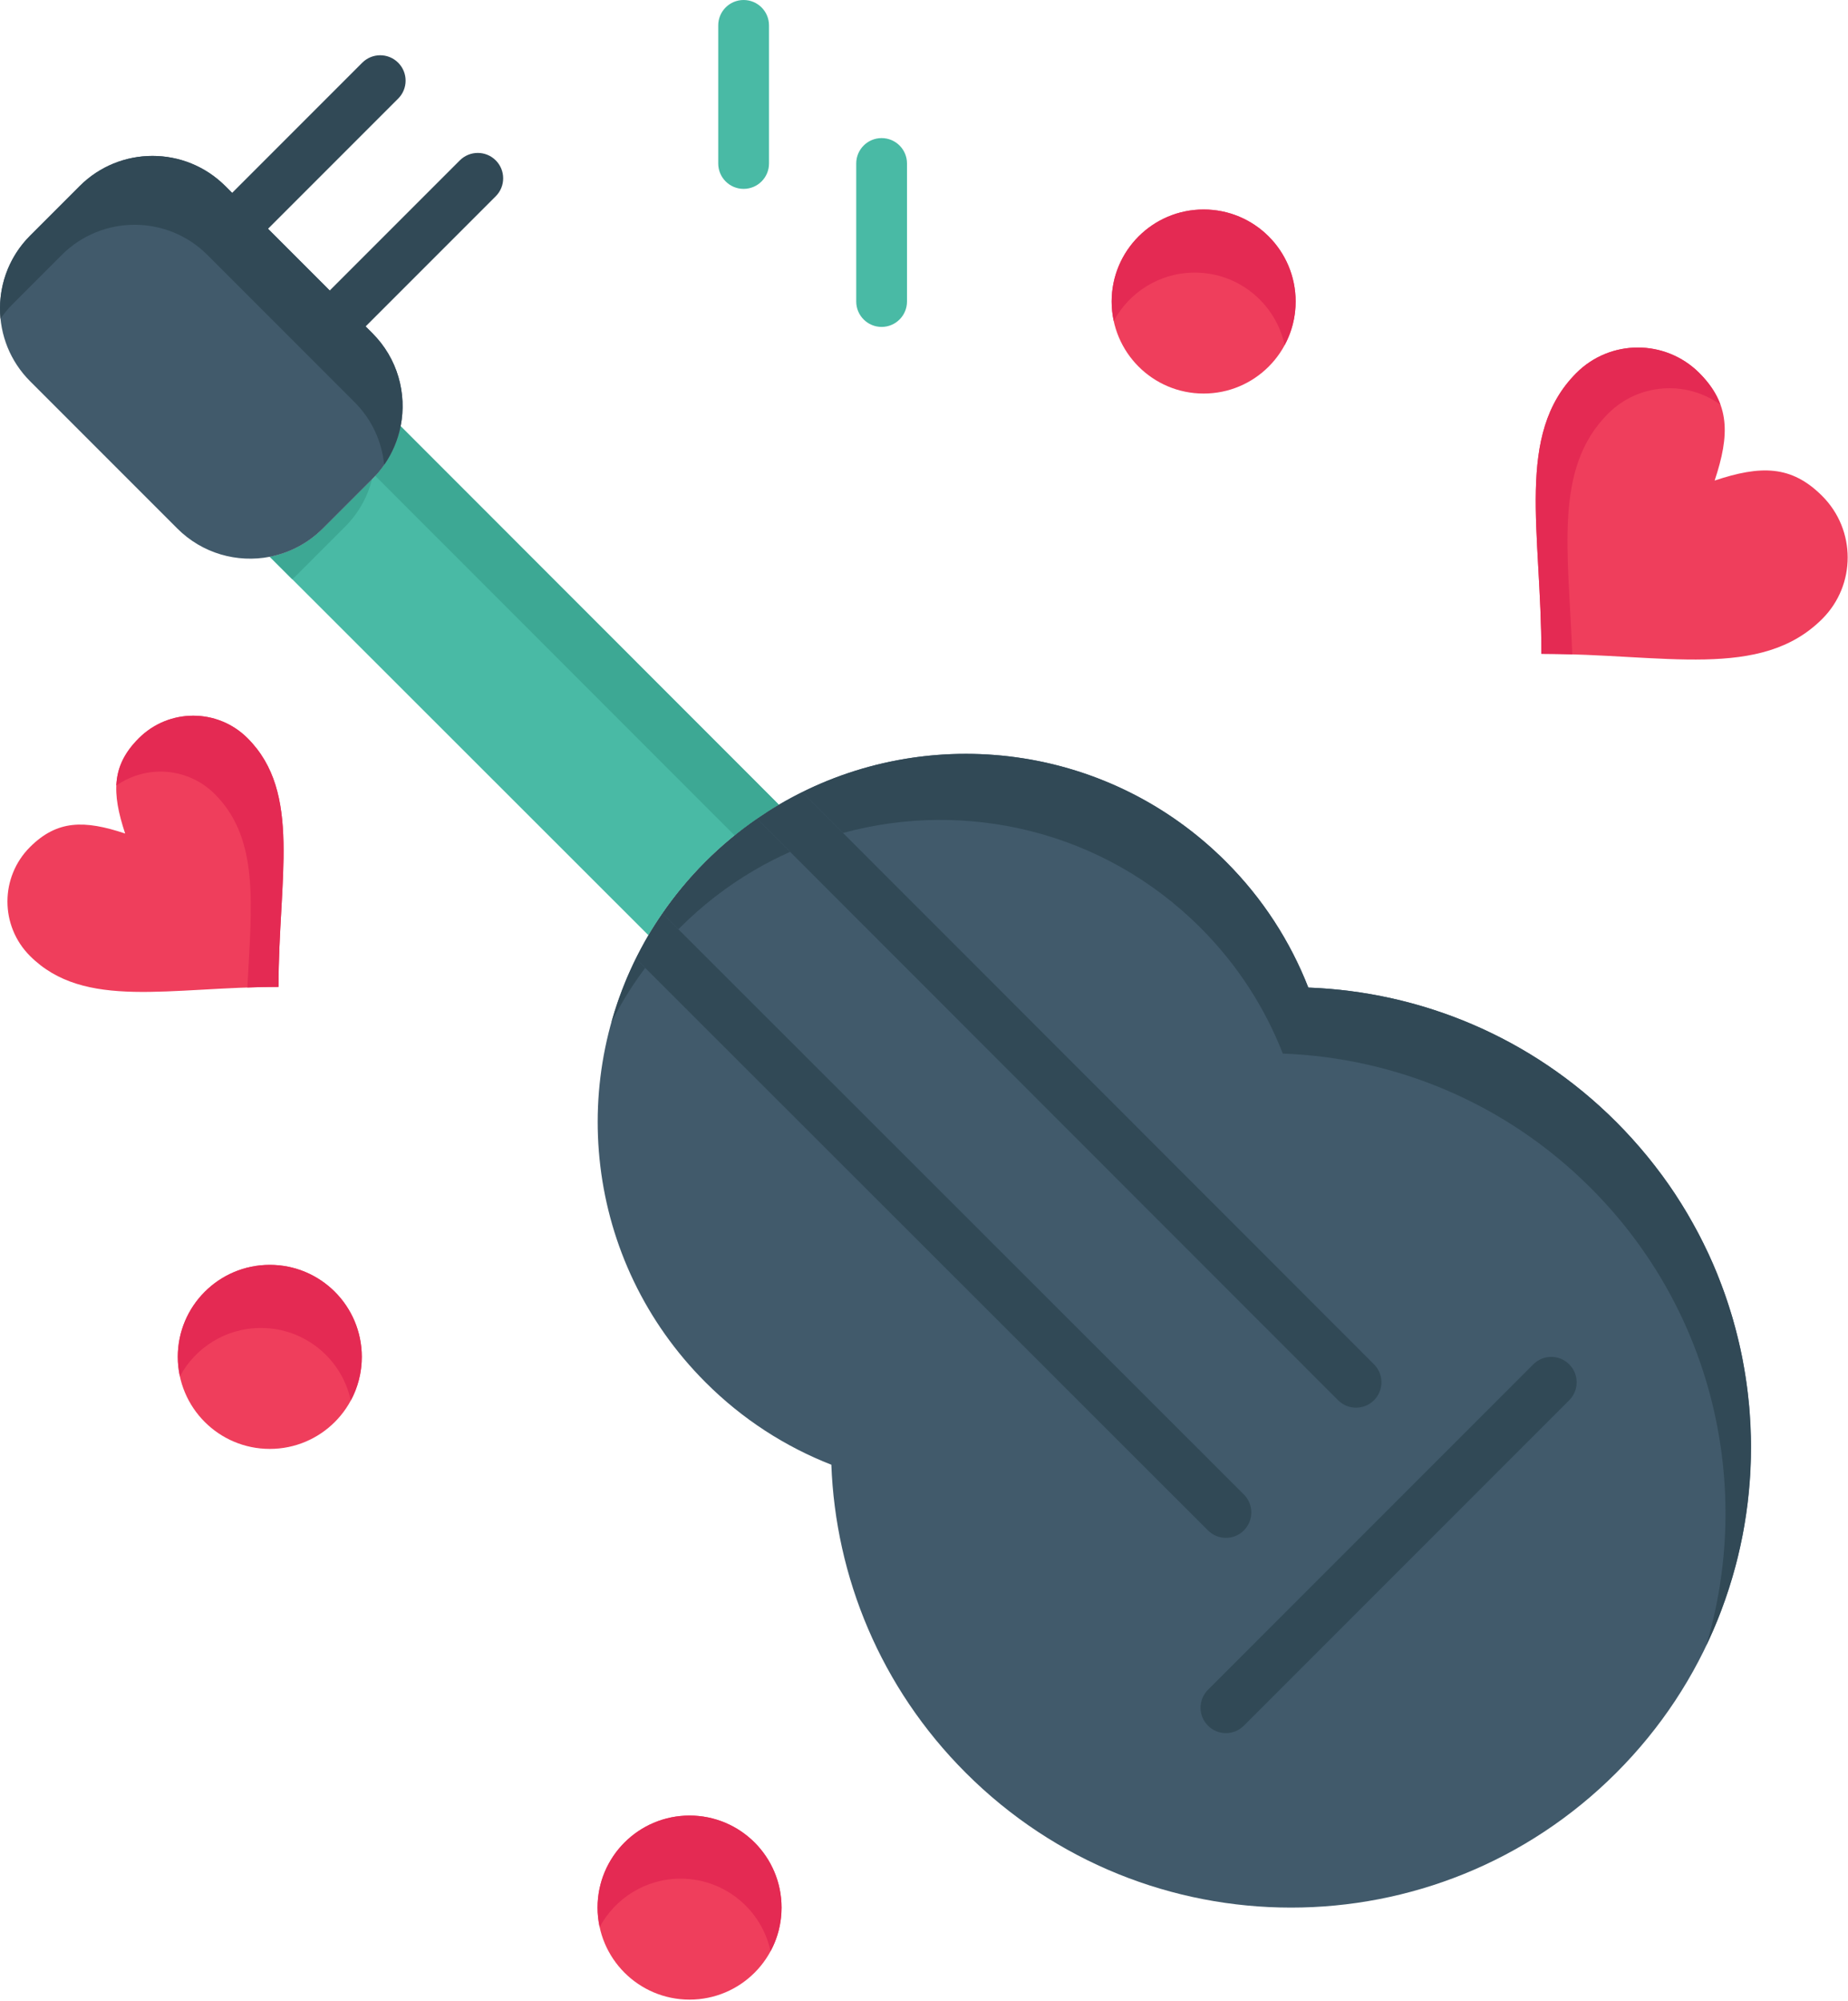 <?xml version="1.0" encoding="UTF-8"?>
<svg width="364px" height="394px" viewBox="0 0 364 394" version="1.1" xmlns="http://www.w3.org/2000/svg" xmlns:xlink="http://www.w3.org/1999/xlink">
    <!-- Generator: Sketch 61.2 (89653) - https://sketch.com -->
    <title>muitas-interacoes-spotify</title>
    <desc>Created with Sketch.</desc>
    <g id="Page-1" stroke="none" stroke-width="1" fill="none" fill-rule="evenodd">
        <g id="muitas-interacoes-spotify" fill-rule="nonzero">
            <path d="M153.421,158.45 C181.211,142.04 217.6,145.78 241.471,169.66 C248.77,176.95 254.17,185.42 257.7,194.45 C279.741,195.27 301.542,204.09 318.36,220.92 C353.751,256.301 353.751,313.68 318.36,349.061 C282.981,384.452 225.6,384.452 190.221,349.061 C173.39,332.241 164.571,310.44 163.75,288.401 C154.72,284.872 146.25,279.471 138.96,272.171 C115.09,248.312 111.35,211.941 127.72,184.151 C130.77,178.981 134.52,174.101 138.96,169.661 C143.39,165.23 148.261,161.49 153.421,158.45 Z" id="Path" fill="#415A6B"></path>
            <path d="M237.08,41.25 C247.09,41.25 255.199,49.36 255.199,59.37 C255.199,69.38 247.09,77.49 237.08,77.49 C227.07,77.49 218.961,69.38 218.961,59.37 C218.961,49.36 227.071,41.25 237.08,41.25 Z" id="Path" fill="#EF3E5C"></path>
            <path d="M235.33,53.674 C244.025,53.674 251.277,59.795 253.035,67.962 C254.414,65.405 255.199,62.48 255.199,59.37 C255.199,49.36 247.09,41.25 237.08,41.25 C227.07,41.25 218.961,49.36 218.961,59.37 C218.961,60.686 219.107,61.966 219.375,63.202 C222.436,57.529 228.43,53.674 235.33,53.674 Z" id="Path" fill="#E42A53"></path>
            <path d="M358.91,97.65 C365.609,104.34 365.609,115.18 358.93,121.86 C346.821,133.97 327.821,128.74 303.61,128.74 C303.61,104.54 298.401,85.54 310.501,73.44 C317.181,66.76 328.03,66.76 334.712,73.44 C340.761,79.49 340.761,85.54 337.732,94.62 C346.811,91.59 352.86,91.59 358.91,97.65 Z" id="Path" fill="#EF3E5C"></path>
            <path d="M316.75,81.44 C322.773,75.416 332.18,74.843 338.871,79.685 C338.09,77.527 336.752,75.482 334.711,73.44 C328.029,66.76 317.18,66.76 310.5,73.44 C298.4,85.54 303.609,104.54 303.609,128.74 C305.677,128.74 307.703,128.78 309.695,128.843 C308.91,108.391 306,92.191 316.75,81.44 Z" id="Path" fill="#E42A53"></path>
            <path d="M48.77,145.36 C59.49,156.07 54.86,172.9 54.86,194.32 C33.43,194.32 16.62,198.94 5.9,188.22 C-0.01,182.31 -0.01,172.71 5.9,166.79 C11.26,161.44 16.62,161.44 24.65,164.12 C21.98,156.08 21.98,150.72 27.33,145.37 C33.261,139.44 42.861,139.44 48.77,145.36 Z" id="Path" fill="#EF3E5C"></path>
            <path d="M48.77,145.36 C42.86,139.44 33.26,139.44 27.33,145.37 C24.382,148.317 23.066,151.271 22.918,154.671 C28.838,150.523 37.04,151.079 42.312,156.36 C51.143,165.182 49.558,178.161 48.725,194.434 C50.726,194.364 52.77,194.32 54.86,194.32 C54.861,172.9 59.49,156.07 48.77,145.36 Z" id="Path" fill="#E42A53"></path>
            <path d="M78.91,83.91 L153.42,158.45 C148.26,161.49 143.39,165.23 138.96,169.66 C134.52,174.1 130.77,178.98 127.72,184.15 L53.14,109.63 C56.98,108.88 60.64,107.02 63.61,104.05 L73.35,94.31 C76.31,91.36 78.16,87.72 78.91,83.91 Z" id="Path" fill="#49BAA5"></path>
            <g id="Group" transform="translate(52.969, 83.861)" fill="#3DA894">
                <path d="M5.259,29.585 L14.999,19.845 C17.678,17.175 19.438,13.938 20.306,10.524 L10.641,20.189 C7.671,23.159 4.011,25.019 0.171,25.769 L4.601,30.195 C4.822,29.994 5.046,29.799 5.259,29.585 Z" id="Path"></path>
                <path d="M91.73,80.646 C94.519,78.391 97.434,76.367 100.451,74.589 L25.941,0.049 C25.241,3.602 23.572,7.001 20.95,9.837 L91.73,80.646 Z" id="Path"></path>
            </g>
            <path d="M344.832,287.959 C344.805,288.797 344.769,289.633 344.719,290.467 C344.769,289.632 344.805,288.797 344.832,287.959 Z" id="Path" fill="#415A6B"></path>
            <path d="M344.637,291.597 C344.42,294.568 344.061,297.527 343.553,300.468 C344.061,297.527 344.421,294.568 344.637,291.597 Z" id="Path" fill="#415A6B"></path>
            <path d="M334.107,242.084 C334.344,242.525 334.583,242.967 334.811,243.41 C334.582,242.966 334.344,242.525 334.107,242.084 Z" id="Path" fill="#415A6B"></path>
            <path d="M339.562,254.324 C339.754,254.861 339.94,255.4 340.122,255.941 C339.94,255.4 339.755,254.861 339.562,254.324 Z" id="Path" fill="#415A6B"></path>
            <path d="M329.897,235.023 C330.047,235.252 330.187,235.484 330.336,235.712 C330.187,235.484 330.047,235.252 329.897,235.023 Z" id="Path" fill="#415A6B"></path>
            <path d="M343.43,301.197 C343.264,302.117 343.078,303.033 342.883,303.947 C343.078,303.033 343.264,302.117 343.43,301.197 Z" id="Path" fill="#415A6B"></path>
            <path d="M344.883,284.162 C344.891,284.982 344.879,285.801 344.863,286.621 C344.879,285.8 344.891,284.982 344.883,284.162 Z" id="Path" fill="#415A6B"></path>
            <path d="M342.684,304.857 C342.476,305.787 342.258,306.716 342.02,307.64 C342.258,306.716 342.476,305.787 342.684,304.857 Z" id="Path" fill="#415A6B"></path>
            <path d="M332.073,238.492 C332.319,238.904 332.557,239.32 332.798,239.738 C332.557,239.32 332.319,238.904 332.073,238.492 Z" id="Path" fill="#415A6B"></path>
            <path d="M338.143,250.607 C338.323,251.045 338.487,251.488 338.659,251.927 C338.487,251.488 338.323,251.045 338.143,250.607 Z" id="Path" fill="#415A6B"></path>
            <path d="M343.127,267.148 C343.256,267.794 343.367,268.443 343.481,269.089 C343.367,268.443 343.256,267.795 343.127,267.148 Z" id="Path" fill="#415A6B"></path>
            <path d="M341.971,262.158 C342.173,262.937 342.367,263.717 342.547,264.498 C342.366,263.716 342.173,262.937 341.971,262.158 Z" id="Path" fill="#415A6B"></path>
            <path d="M340.824,258.121 C340.998,258.68 341.172,259.236 341.334,259.797 C341.172,259.236 340.998,258.679 340.824,258.121 Z" id="Path" fill="#415A6B"></path>
            <path d="M336.08,245.978 C336.252,246.339 336.434,246.697 336.601,247.06 C336.435,246.697 336.252,246.34 336.08,245.978 Z" id="Path" fill="#415A6B"></path>
            <path d="M344.639,278.41 C344.746,279.902 344.819,281.396 344.854,282.89 C344.819,281.396 344.747,279.902 344.639,278.41 Z" id="Path" fill="#415A6B"></path>
            <path d="M344.307,274.787 C344.387,275.51 344.471,276.232 344.536,276.955 C344.471,276.232 344.388,275.509 344.307,274.787 Z" id="Path" fill="#415A6B"></path>
            <path d="M343.799,270.97 C343.906,271.661 344.006,272.353 344.098,273.044 C344.006,272.353 343.907,271.662 343.799,270.97 Z" id="Path" fill="#415A6B"></path>
            <path d="M341.889,308.127 C341.082,311.191 340.112,314.221 338.979,317.203 C340.112,314.22 341.082,311.193 341.889,308.127 Z" id="Path" fill="#415A6B"></path>
            <path d="M121.913,196.632 C122.331,195.451 122.783,194.28 123.263,193.118 C122.781,194.279 122.332,195.451 121.913,196.632 Z" id="Path" fill="#415A6B"></path>
            <path d="M123.504,192.527 C123.683,192.104 123.875,191.684 124.063,191.263 C123.874,191.684 123.683,192.103 123.504,192.527 Z" id="Path" fill="#415A6B"></path>
            <path d="M121.14,198.935 C121.344,198.29 121.556,197.646 121.778,197.006 C121.555,197.647 121.344,198.291 121.14,198.935 Z" id="Path" fill="#415A6B"></path>
            <path d="M321.287,224 C321.583,224.322 321.867,224.652 322.157,224.98 C321.867,224.652 321.583,224.322 321.287,224 Z" id="Path" fill="#415A6B"></path>
            <path d="M124.645,189.987 C124.815,189.625 124.99,189.265 125.166,188.905 C124.989,189.265 124.815,189.625 124.645,189.987 Z" id="Path" fill="#415A6B"></path>
            <path d="M324.087,227.226 C324.393,227.595 324.697,227.964 324.996,228.335 C324.698,227.965 324.393,227.595 324.087,227.226 Z" id="Path" fill="#415A6B"></path>
            <path d="M326.844,230.722 C327.08,231.036 327.324,231.349 327.557,231.667 C327.324,231.349 327.08,231.037 326.844,230.722 Z" id="Path" fill="#415A6B"></path>
            <path d="M338.744,317.822 C338.39,318.736 338.017,319.644 337.632,320.549 C338.018,319.644 338.39,318.736 338.744,317.822 Z" id="Path" fill="#415A6B"></path>
            <path d="M121.778,197.007 C121.821,196.882 121.868,196.757 121.913,196.632 C121.868,196.757 121.822,196.882 121.778,197.007 Z" id="Path" fill="#314956"></path>
            <path d="M338.658,251.927 C338.969,252.724 339.273,253.521 339.561,254.323 C339.274,253.521 338.969,252.724 338.658,251.927 Z" id="Path" fill="#314956"></path>
            <path d="M123.263,193.118 C123.345,192.921 123.42,192.722 123.504,192.527 C123.42,192.722 123.344,192.921 123.263,193.118 Z" id="Path" fill="#314956"></path>
            <path d="M330.336,235.713 C330.932,236.631 331.512,237.557 332.072,238.492 C331.512,237.556 330.932,236.631 330.336,235.713 Z" id="Path" fill="#314956"></path>
            <path d="M121.014,199.337 C121.056,199.203 121.097,199.068 121.14,198.936 C121.097,199.068 121.055,199.203 121.014,199.337 Z" id="Path" fill="#314956"></path>
            <path d="M332.797,239.738 C333.246,240.515 333.683,241.297 334.107,242.084 C333.683,241.297 333.246,240.515 332.797,239.738 Z" id="Path" fill="#314956"></path>
            <path d="M318.36,220.92 C319.368,221.928 320.339,222.957 321.288,224 C320.338,222.957 319.367,221.927 318.36,220.92 Z" id="Path" fill="#314956"></path>
            <path d="M322.157,224.98 C322.814,225.72 323.459,226.468 324.087,227.226 C323.459,226.468 322.815,225.72 322.157,224.98 Z" id="Path" fill="#314956"></path>
            <path d="M336.602,247.06 C337.143,248.234 337.656,249.415 338.143,250.607 C337.656,249.416 337.143,248.234 336.602,247.06 Z" id="Path" fill="#314956"></path>
            <path d="M334.811,243.41 C335.25,244.26 335.67,245.117 336.081,245.978 C335.67,245.117 335.25,244.259 334.811,243.41 Z" id="Path" fill="#314956"></path>
            <path d="M327.557,231.668 C328.364,232.773 329.147,233.891 329.897,235.023 C329.147,233.89 328.364,232.773 327.557,231.668 Z" id="Path" fill="#314956"></path>
            <path d="M324.996,228.336 C325.627,229.123 326.242,229.92 326.844,230.723 C326.242,229.92 325.628,229.123 324.996,228.336 Z" id="Path" fill="#314956"></path>
            <path d="M124.062,191.263 C124.253,190.837 124.445,190.41 124.645,189.987 C124.445,190.41 124.253,190.837 124.062,191.263 Z" id="Path" fill="#314956"></path>
            <path d="M341.334,259.797 C341.56,260.58 341.766,261.369 341.971,262.158 C341.767,261.369 341.56,260.58 341.334,259.797 Z" id="Path" fill="#314956"></path>
            <path d="M342.883,303.947 C342.819,304.252 342.752,304.554 342.684,304.857 C342.752,304.554 342.819,304.252 342.883,303.947 Z" id="Path" fill="#314956"></path>
            <path d="M340.121,255.941 C340.366,256.666 340.6,257.392 340.824,258.121 C340.6,257.392 340.366,256.666 340.121,255.941 Z" id="Path" fill="#314956"></path>
            <path d="M342.02,307.64 C341.979,307.802 341.932,307.964 341.889,308.126 C341.932,307.965 341.979,307.802 342.02,307.64 Z" id="Path" fill="#314956"></path>
            <path d="M338.979,317.203 C338.901,317.41 338.825,317.617 338.745,317.822 C338.824,317.617 338.901,317.41 338.979,317.203 Z" id="Path" fill="#314956"></path>
            <path d="M125.245,188.742 C125.218,188.796 125.193,188.851 125.166,188.906 C125.193,188.852 125.221,188.799 125.248,188.745 L125.245,188.742 Z" id="Path" fill="#314956"></path>
            <path d="M344.719,290.466 C344.696,290.843 344.664,291.22 344.637,291.597 C344.664,291.22 344.696,290.845 344.719,290.466 Z" id="Path" fill="#314956"></path>
            <path d="M337.632,320.549 C337.529,320.789 337.424,321.029 337.319,321.27 C337.424,321.029 337.53,320.789 337.632,320.549 Z" id="Path" fill="#314956"></path>
            <path d="M343.553,300.468 C343.511,300.71 343.473,300.954 343.43,301.197 C343.474,300.955 343.511,300.711 343.553,300.468 Z" id="Path" fill="#314956"></path>
            <path d="M344.098,273.045 C344.174,273.625 344.241,274.207 344.307,274.787 C344.24,274.207 344.174,273.625 344.098,273.045 Z" id="Path" fill="#314956"></path>
            <path d="M343.482,269.09 C343.592,269.717 343.702,270.344 343.799,270.971 C343.701,270.343 343.592,269.716 343.482,269.09 Z" id="Path" fill="#314956"></path>
            <path d="M344.864,286.621 C344.856,287.066 344.847,287.514 344.833,287.959 C344.847,287.513 344.856,287.066 344.864,286.621 Z" id="Path" fill="#314956"></path>
            <path d="M342.547,264.498 C342.751,265.381 342.949,266.262 343.127,267.148 C342.949,266.261 342.751,265.381 342.547,264.498 Z" id="Path" fill="#314956"></path>
            <path d="M344.854,282.89 C344.864,283.314 344.879,283.738 344.883,284.161 C344.879,283.738 344.863,283.314 344.854,282.89 Z" id="Path" fill="#314956"></path>
            <path d="M344.535,276.955 C344.578,277.439 344.603,277.926 344.639,278.41 C344.604,277.925 344.578,277.439 344.535,276.955 Z" id="Path" fill="#314956"></path>
            <path d="M236.444,182.66 C243.745,189.95 249.145,198.419 252.674,207.449 C274.713,208.269 296.514,217.09 313.334,233.92 C337.729,258.309 345.303,293.149 336.064,324.033 C336.502,323.117 336.915,322.195 337.319,321.269 C337.423,321.029 337.529,320.789 337.632,320.548 C338.018,319.644 338.39,318.735 338.744,317.821 C338.824,317.616 338.9,317.409 338.978,317.202 C340.111,314.22 341.082,311.19 341.888,308.126 C341.931,307.964 341.978,307.802 342.019,307.64 C342.257,306.716 342.475,305.786 342.683,304.857 C342.751,304.554 342.818,304.252 342.882,303.947 C343.077,303.033 343.263,302.117 343.429,301.197 C343.472,300.955 343.51,300.711 343.552,300.468 C344.06,297.527 344.419,294.568 344.636,291.597 C344.663,291.22 344.695,290.843 344.718,290.466 C344.768,289.632 344.804,288.796 344.831,287.958 C344.846,287.513 344.854,287.065 344.862,286.62 C344.878,285.8 344.889,284.981 344.882,284.161 C344.878,283.737 344.862,283.313 344.853,282.89 C344.818,281.396 344.746,279.902 344.638,278.41 C344.603,277.926 344.577,277.439 344.534,276.955 C344.47,276.232 344.386,275.51 344.305,274.787 C344.239,274.207 344.172,273.625 344.096,273.045 C344.004,272.354 343.905,271.662 343.797,270.971 C343.699,270.344 343.59,269.717 343.48,269.09 C343.366,268.444 343.254,267.795 343.126,267.149 C342.948,266.262 342.75,265.381 342.546,264.499 C342.366,263.718 342.172,262.938 341.97,262.159 C341.765,261.37 341.559,260.581 341.333,259.798 C341.171,259.237 340.997,258.681 340.823,258.122 C340.598,257.393 340.365,256.667 340.12,255.942 C339.938,255.401 339.753,254.862 339.56,254.325 C339.272,253.522 338.967,252.725 338.657,251.929 C338.485,251.49 338.321,251.046 338.141,250.609 C337.654,249.418 337.141,248.236 336.6,247.062 C336.433,246.699 336.25,246.341 336.079,245.98 C335.669,245.119 335.249,244.261 334.809,243.412 C334.58,242.969 334.342,242.527 334.105,242.086 C333.681,241.299 333.245,240.518 332.795,239.74 C332.555,239.322 332.316,238.906 332.07,238.494 C331.509,237.558 330.929,236.633 330.334,235.715 C330.185,235.486 330.045,235.254 329.895,235.026 C329.145,233.893 328.362,232.776 327.555,231.671 C327.323,231.353 327.078,231.04 326.842,230.726 C326.24,229.923 325.625,229.126 324.994,228.339 C324.695,227.968 324.39,227.599 324.085,227.23 C323.457,226.472 322.813,225.724 322.155,224.984 C321.865,224.656 321.581,224.326 321.285,224.004 C320.336,222.961 319.365,221.932 318.357,220.924 C301.539,204.094 279.738,195.275 257.697,194.454 C254.168,185.424 248.767,176.954 241.468,169.664 C218.891,147.078 185.118,142.52 158.011,155.975 L166.043,164.01 C190.325,157.375 217.377,163.585 236.444,182.66 Z" id="Path" fill="#314956"></path>
            <path d="M122.694,197.15 C124.022,194.899 125.491,192.707 127.083,190.578 L125.248,188.744 C125.221,188.798 125.193,188.851 125.166,188.905 C124.99,189.264 124.815,189.625 124.645,189.987 C124.445,190.41 124.254,190.837 124.062,191.263 C123.874,191.684 123.683,192.103 123.503,192.527 C123.42,192.723 123.344,192.922 123.262,193.118 C122.782,194.28 122.33,195.451 121.912,196.632 C121.868,196.757 121.821,196.882 121.777,197.007 C121.554,197.647 121.343,198.291 121.139,198.936 C121.097,199.069 121.055,199.204 121.013,199.337 C120.803,200.012 120.6,200.69 120.411,201.369 C121.128,199.945 121.879,198.535 122.694,197.15 Z" id="Path" fill="#314956"></path>
            <path d="M133.624,182.98 C133.728,182.874 133.829,182.766 133.934,182.66 C138.364,178.23 143.234,174.49 148.394,171.45 C150.747,170.061 153.165,168.828 155.627,167.728 L149.11,161.208 C145.538,163.67 142.134,166.485 138.96,169.66 C135.775,172.845 132.952,176.258 130.481,179.84 L131.254,180.612 L133.624,182.98 Z" id="Path" fill="#314956"></path>
            <path d="M270.637,268.634 L166.046,164.006 L158.014,155.971 C156.461,156.742 154.926,157.56 153.42,158.45 C151.958,159.311 150.522,160.236 149.11,161.209 L155.627,167.729 L263.564,275.706 C264.541,276.683 265.82,277.171 267.099,277.171 C268.378,277.171 269.658,276.683 270.634,275.708 C272.588,273.754 272.588,270.588 270.637,268.634 Z" id="Path" fill="#314956"></path>
            <path d="M125.942,187.376 C126.09,187.091 126.237,186.805 126.389,186.522 C126.237,186.805 126.091,187.091 125.942,187.376 Z" id="Path" fill="#000000"></path>
            <path d="M125.942,187.376 C125.706,187.83 125.471,188.284 125.245,188.742 L125.248,188.744 C125.474,188.287 125.705,187.83 125.942,187.376 Z" id="Path" fill="#000000"></path>
            <path d="M126.389,186.522 C126.819,185.726 127.259,184.934 127.72,184.15 C127.259,184.933 126.819,185.725 126.389,186.522 Z" id="Path" fill="#000000"></path>
            <path d="M245.004,294.263 L133.624,182.98 L131.255,180.613 L130.482,179.841 C129.508,181.253 128.583,182.689 127.721,184.151 C127.26,184.934 126.82,185.726 126.39,186.523 C126.238,186.806 126.091,187.092 125.943,187.377 C125.706,187.831 125.475,188.288 125.249,188.745 L127.084,190.579 L237.937,301.338 C238.914,302.313 240.193,302.801 241.472,302.801 C242.751,302.801 244.033,302.311 245.009,301.334 C246.959,299.381 246.957,296.215 245.004,294.263 Z" id="Path" fill="#314956"></path>
            <path d="M241.471,341.25 C240.192,341.25 238.91,340.762 237.936,339.785 C235.983,337.834 235.983,334.668 237.936,332.715 L302.016,268.635 C303.967,266.682 307.135,266.682 309.086,268.635 C311.039,270.588 311.039,273.754 309.086,275.705 L245.006,339.785 C244.03,340.761 242.75,341.25 241.471,341.25 Z" id="Path" fill="#314956"></path>
            <path d="M53.141,249.05 C63.151,249.05 71.26,257.159 71.26,267.169 C71.26,277.179 63.151,285.288 53.141,285.288 C43.13,285.288 35.021,277.179 35.021,267.169 C35.021,257.159 43.13,249.05 53.141,249.05 Z" id="Path" fill="#EF3E5C"></path>
            <path d="M51.391,261.474 C60.085,261.474 67.337,267.595 69.096,275.761 C70.475,273.204 71.26,270.279 71.26,267.169 C71.26,257.159 63.151,249.05 53.141,249.05 C43.13,249.05 35.021,257.159 35.021,267.169 C35.021,268.485 35.168,269.765 35.435,271.001 C38.495,265.328 44.49,261.474 51.391,261.474 Z" id="Path" fill="#E42A53"></path>
            <path d="M135.822,357.482 C145.832,357.482 153.941,365.593 153.941,375.603 C153.941,385.613 145.832,393.722 135.822,393.722 C125.811,393.722 117.702,385.613 117.702,375.603 C117.702,365.593 125.811,357.482 135.822,357.482 Z" id="Path" fill="#EF3E5C"></path>
            <path d="M134.072,369.906 C142.766,369.906 150.018,376.027 151.777,384.195 C153.156,381.638 153.941,378.713 153.941,375.603 C153.941,365.593 145.832,357.482 135.822,357.482 C125.811,357.482 117.702,365.593 117.702,375.603 C117.702,376.919 117.849,378.199 118.116,379.435 C121.177,373.761 127.172,369.906 134.072,369.906 Z" id="Path" fill="#E42A53"></path>
            <path d="M146.47,37.19 C143.709,37.19 141.47,34.951 141.47,32.19 L141.47,5 C141.47,2.239 143.709,0 146.47,0 C149.231,0 151.47,2.239 151.47,5 L151.47,32.19 C151.47,34.951 149.232,37.19 146.47,37.19 Z" id="Path" fill="#49BAA5"></path>
            <path d="M173.651,64.37 C170.89,64.37 168.651,62.131 168.651,59.37 L168.651,32.19 C168.651,29.429 170.89,27.19 173.651,27.19 C176.412,27.19 178.651,29.429 178.651,32.19 L178.651,59.37 C178.651,62.132 176.412,64.37 173.651,64.37 Z" id="Path" fill="#49BAA5"></path>
            <path d="M53.14,109.63 C46.74,110.87 39.86,109.01 34.91,104.05 L5.94,75.08 C-1.98,67.16 -1.98,54.31 5.94,46.39 L15.69,36.64 C23.61,28.72 36.46,28.72 44.38,36.64 L68.48,60.74 L73.35,65.61 C78.33,70.58 80.18,77.49 78.91,83.91 C78.16,87.72 76.31,91.36 73.35,94.31 L63.61,104.05 C60.64,107.02 56.98,108.88 53.14,109.63 Z" id="Path" fill="#415A6B"></path>
            <path d="M73.35,65.61 L68.48,60.74 L44.38,36.64 C36.46,28.72 23.61,28.72 15.69,36.64 L5.94,46.39 C1.469,50.861 -0.475,56.903 0.102,62.743 C0.783,61.764 1.542,60.822 2.415,59.949 L12.165,50.199 C20.085,42.279 32.935,42.279 40.855,50.199 L64.955,74.299 L69.825,79.169 C73.284,82.622 75.23,87.01 75.672,91.521 C77.296,89.188 78.381,86.594 78.91,83.911 C80.18,77.49 78.33,70.58 73.35,65.61 Z" id="Path" fill="#314956"></path>
            <path d="M49.261,46.51 C47.981,46.51 46.702,46.022 45.725,45.046 C43.772,43.093 43.772,39.927 45.725,37.975 L71.355,12.345 C73.308,10.393 76.473,10.393 78.426,12.345 C80.379,14.298 80.379,17.464 78.426,19.416 L52.796,45.046 C51.82,46.022 50.54,46.51 49.261,46.51 Z" id="Path" fill="#314956"></path>
            <path d="M68.48,65.74 C67.2,65.74 65.921,65.252 64.944,64.276 C62.991,62.323 62.991,59.157 64.944,57.205 L90.574,31.575 C92.528,29.623 95.693,29.624 97.645,31.575 C99.598,33.528 99.598,36.694 97.645,38.646 L72.015,64.276 C71.039,65.252 69.76,65.74 68.48,65.74 Z" id="Path" fill="#314956"></path>
        </g>
    </g>
</svg>
